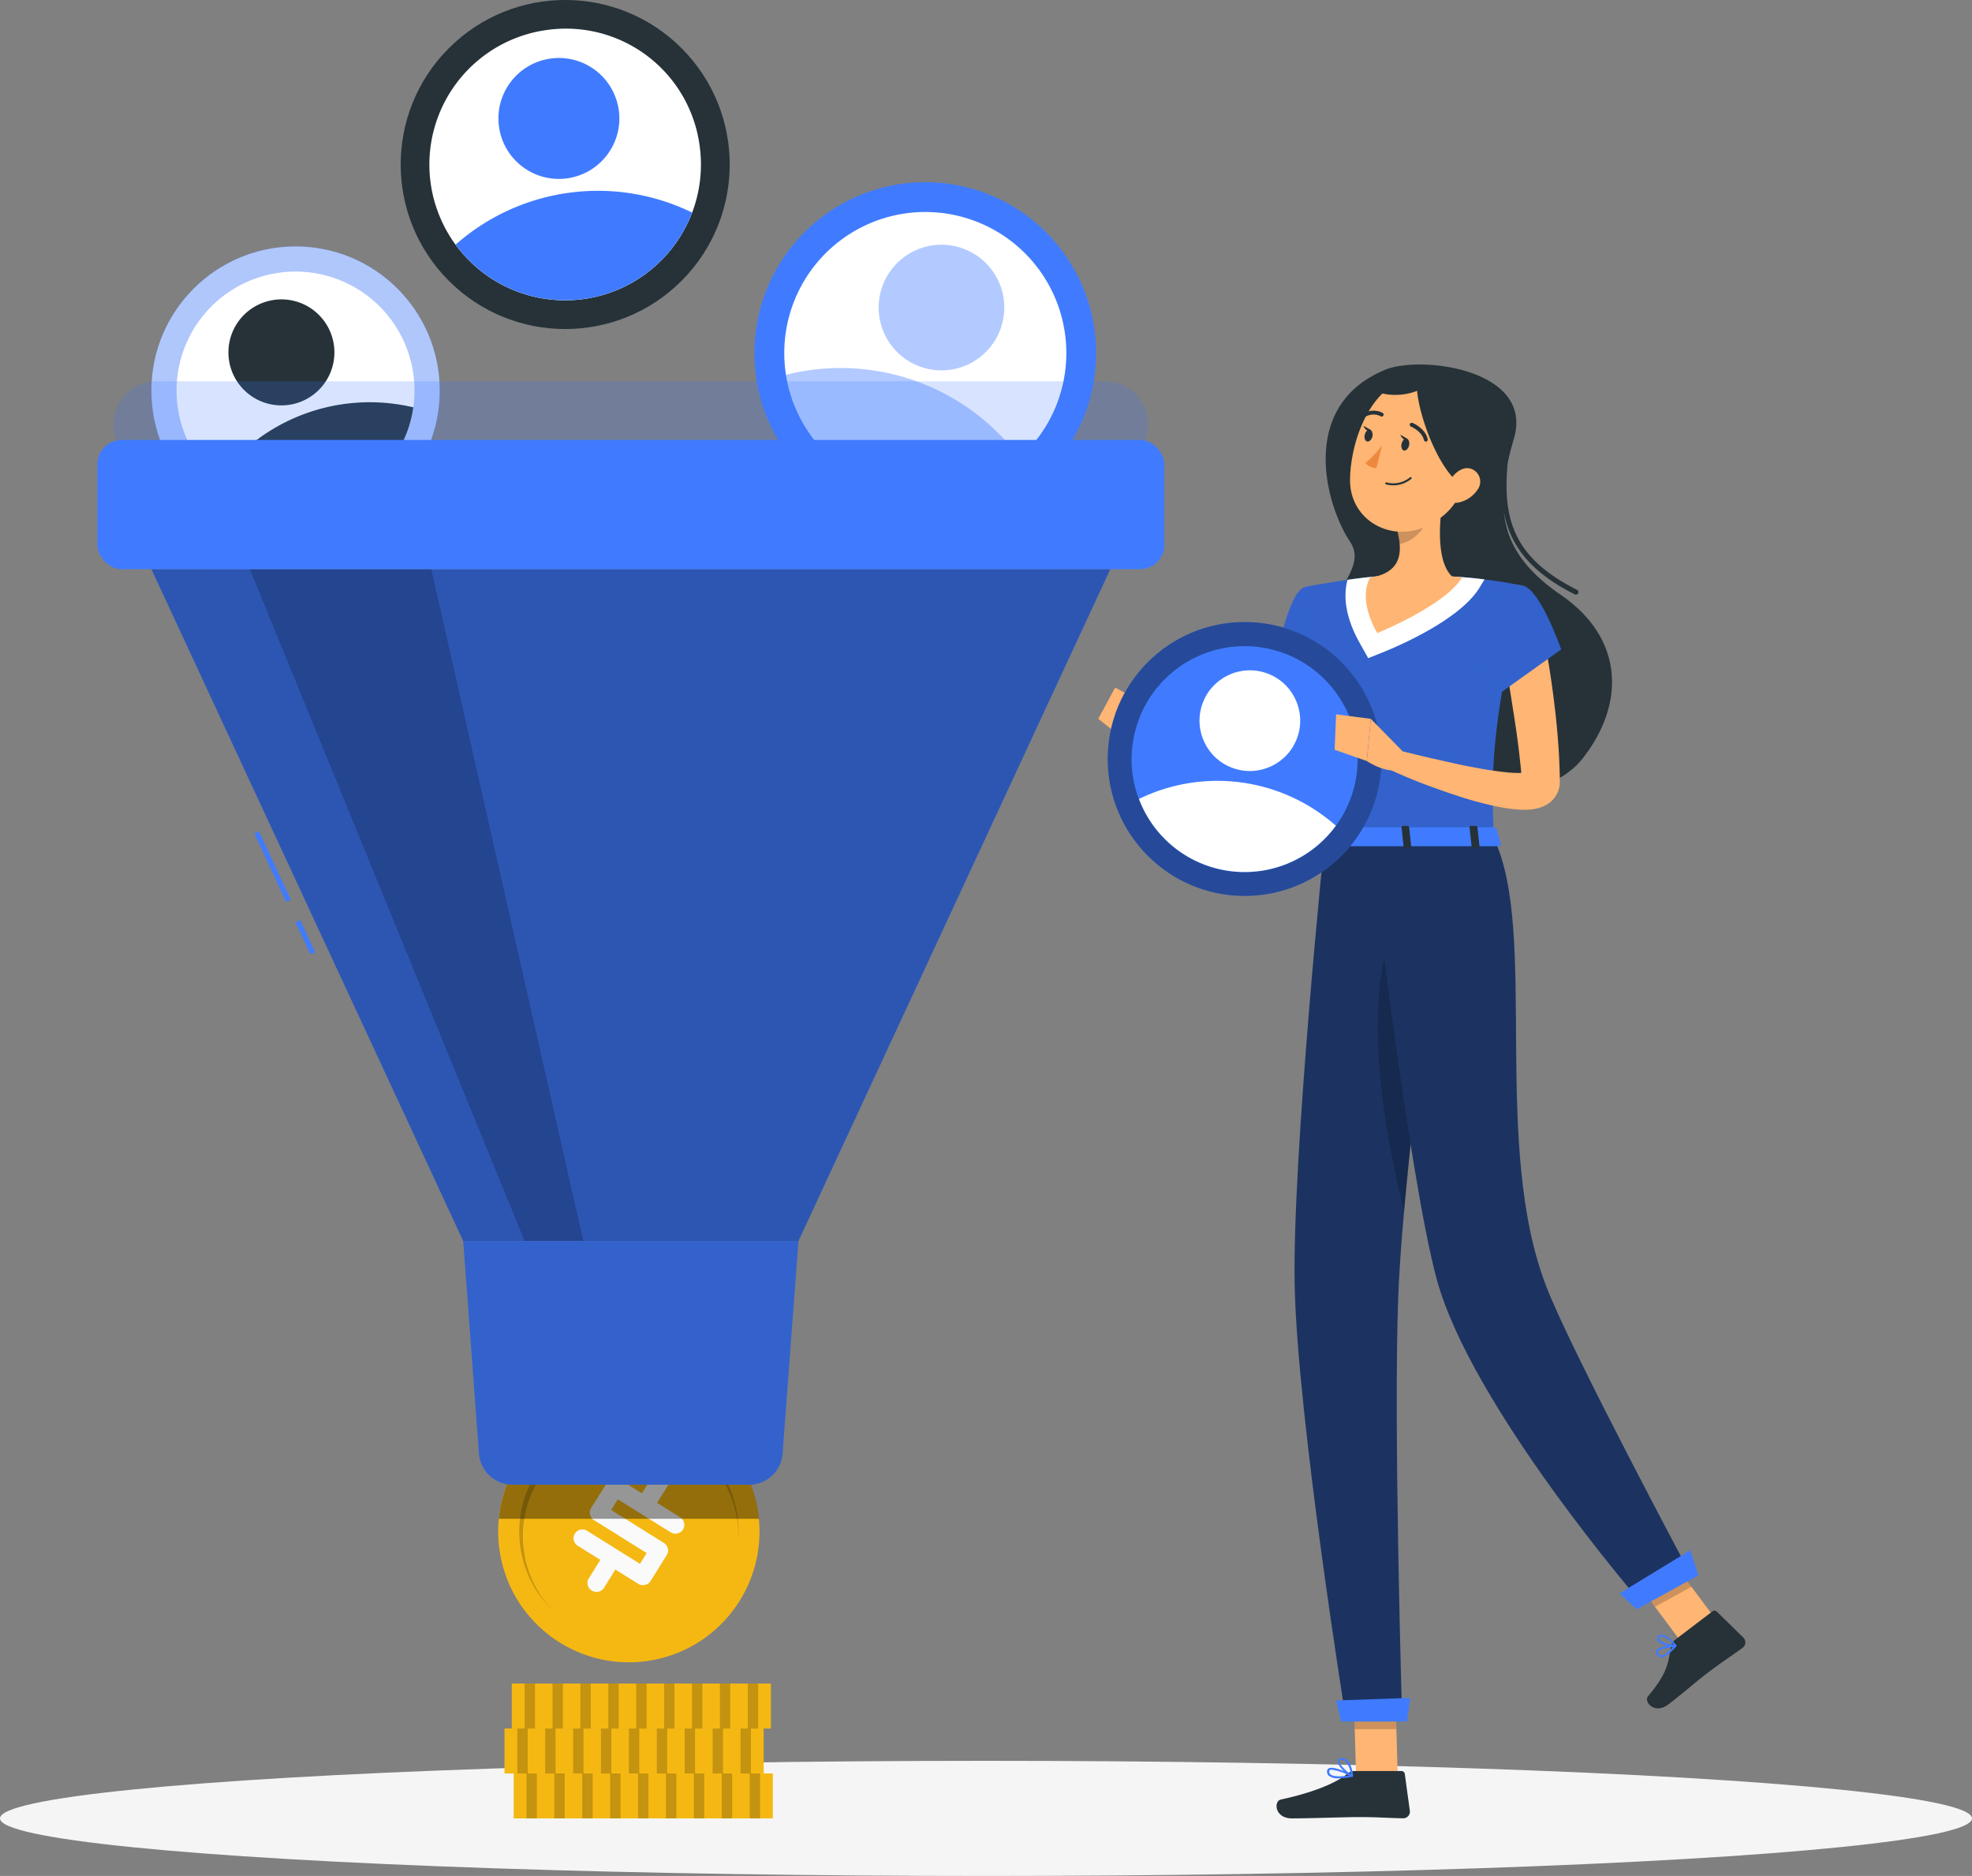 <svg xmlns="http://www.w3.org/2000/svg" viewBox="0 0 387.78 368.85"><rect x="0" y="0" width="387.78" height="368.85" fill="#808080" stroke="none"/><defs><style>.cls-1{fill:#f5f5f5;}.cls-11,.cls-2,.cls-4{fill:#407bff;}.cls-3{fill:#fff;}.cls-10,.cls-4{opacity:0.4;}.cls-5,.cls-9{fill:#fafafa;}.cls-5{opacity:0.6;}.cls-6{fill:#263238;}.cls-7{fill:#f5b813;}.cls-11,.cls-8{opacity:0.2;}.cls-12{opacity:0.3;}.cls-13{fill:#ffb573;}.cls-14{fill:#1c3361;}.cls-15{fill:#ed893e;}</style></defs><g id="Shadow"><ellipse id="_Path_" data-name="&lt;Path&gt;" class="cls-1" cx="193.89" cy="357.53" rx="193.89" ry="11.32"/></g><g id="Filter"><circle class="cls-2" cx="238.06" cy="128.13" r="33.6" transform="translate(19.77 285.73) rotate(-81.43)"/><path class="cls-3" d="M264.2,137.4a27.73,27.73,0,0,1-52.27-18.55A27.73,27.73,0,0,1,264.2,137.4Z" transform="translate(-56.11 -58.71)"/><path class="cls-4" d="M256.62,148.73a27.73,27.73,0,0,1-46-16.31,43.9,43.9,0,0,1,46,16.31Z" transform="translate(-56.11 -58.71)"/><path class="cls-4" d="M252.88,123.32a12.35,12.35,0,1,1-7.51-15.78A12.34,12.34,0,0,1,252.88,123.32Z" transform="translate(-56.11 -58.71)"/><circle class="cls-2" cx="114.23" cy="135.51" r="28.35" transform="translate(-56.51 -58.37) rotate(-0.17)"/><circle class="cls-5" cx="114.23" cy="135.51" r="28.35" transform="translate(-56.51 -58.37) rotate(-0.17)"/><path class="cls-3" d="M136.16,127.37a23.39,23.39,0,0,1-43.87,16.27,23.39,23.39,0,0,1,43.87-16.27Z" transform="translate(-56.11 -58.71)"/><path class="cls-6" d="M137.39,138.8a23.4,23.4,0,0,1-38.57,14.31,37.06,37.06,0,0,1,38.57-14.31Z" transform="translate(-56.11 -58.71)"/><path class="cls-6" d="M121.22,124.38a10.42,10.42,0,1,1-13.4-6.15A10.41,10.41,0,0,1,121.22,124.38Z" transform="translate(-56.11 -58.71)"/><circle class="cls-6" cx="167.25" cy="91.06" r="32.35" transform="translate(-71.51 86.22) rotate(-45)"/><path class="cls-3" d="M193.7,87.46a26.7,26.7,0,1,1-30-22.86A26.52,26.52,0,0,1,193.7,87.46Z" transform="translate(-56.11 -58.71)"/><path class="cls-2" d="M192.21,100.5a26.69,26.69,0,0,1-46.51,6.31,42.29,42.29,0,0,1,46.51-6.31Z" transform="translate(-56.11 -58.71)"/><circle class="cls-2" cx="166.02" cy="82" r="11.89" transform="translate(-55.89 105.75) rotate(-52.73)"/><rect class="cls-7" x="101.01" y="348.69" width="50.96" height="8.84"/><rect class="cls-8" x="103.53" y="348.69" width="2.04" height="8.84"/><rect class="cls-8" x="109.01" y="348.69" width="2.04" height="8.84"/><rect class="cls-8" x="114.5" y="348.69" width="2.04" height="8.84"/><rect class="cls-8" x="119.98" y="348.69" width="2.04" height="8.84"/><rect class="cls-8" x="125.47" y="348.69" width="2.04" height="8.84"/><rect class="cls-8" x="130.96" y="348.69" width="2.04" height="8.84"/><rect class="cls-8" x="136.44" y="348.69" width="2.04" height="8.84"/><rect class="cls-8" x="141.93" y="348.69" width="2.04" height="8.84"/><rect class="cls-8" x="147.42" y="348.69" width="2.04" height="8.84"/><rect class="cls-7" x="99.21" y="339.86" width="50.96" height="8.84"/><rect class="cls-8" x="101.73" y="339.86" width="2.04" height="8.84"/><rect class="cls-8" x="107.21" y="339.86" width="2.04" height="8.84"/><rect class="cls-8" x="112.7" y="339.86" width="2.04" height="8.84"/><rect class="cls-8" x="118.18" y="339.86" width="2.04" height="8.84"/><rect class="cls-8" x="123.67" y="339.86" width="2.04" height="8.84"/><rect class="cls-8" x="129.16" y="339.86" width="2.04" height="8.84"/><rect class="cls-8" x="134.64" y="339.86" width="2.04" height="8.84"/><rect class="cls-8" x="140.13" y="339.86" width="2.04" height="8.84"/><rect class="cls-8" x="145.62" y="339.86" width="2.04" height="8.84"/><rect class="cls-7" x="100.64" y="331.02" width="50.96" height="8.84"/><rect class="cls-8" x="103.16" y="331.02" width="2.04" height="8.84"/><rect class="cls-8" x="108.65" y="331.02" width="2.04" height="8.84"/><rect class="cls-8" x="114.13" y="331.02" width="2.04" height="8.84"/><rect class="cls-8" x="119.62" y="331.02" width="2.04" height="8.84"/><rect class="cls-8" x="125.1" y="331.02" width="2.04" height="8.84"/><rect class="cls-8" x="130.59" y="331.02" width="2.04" height="8.84"/><rect class="cls-8" x="136.08" y="331.02" width="2.04" height="8.84"/><rect class="cls-8" x="141.56" y="331.02" width="2.04" height="8.84"/><rect class="cls-8" x="147.05" y="331.02" width="2.04" height="8.84"/><circle class="cls-7" cx="179.78" cy="359.85" r="25.69" transform="translate(-132.41 -9.08) rotate(-12.99)"/><path class="cls-8" d="M198.08,371.29a21.57,21.57,0,1,1-6.86-29.73A21.58,21.58,0,0,1,198.08,371.29Z" transform="translate(-56.11 -58.71)"/><circle class="cls-7" cx="180.14" cy="360.72" r="21.2" transform="translate(-132.6 -8.97) rotate(-12.99)"/><path class="cls-9" d="M187.21,364.48l-3.18,5.1a1.64,1.64,0,0,1-1.1.75,1.72,1.72,0,0,1-1.33-.22l-4.48-2.8-2.24,3.59a1.74,1.74,0,0,1-2.39.55,1.72,1.72,0,0,1-.8-1.1,1.6,1.6,0,0,1,.21-1.31l2.26-3.63-4.44-2.78a1.69,1.69,0,0,1-.77-1.07,1.66,1.66,0,0,1,.22-1.32,1.65,1.65,0,0,1,1.08-.77,1.69,1.69,0,0,1,1.31.22l10.4,6.5,1.32-2.12-10.36-6.48a1.66,1.66,0,0,1-.78-1.07,1.64,1.64,0,0,1,.22-1.32l3.18-5.07a1.66,1.66,0,0,1,1.08-.78,1.73,1.73,0,0,1,1.31.22l4.41,2.76,2.24-3.59a1.74,1.74,0,0,1,2.45-.52,1.66,1.66,0,0,1,.75,1.07,1.63,1.63,0,0,1-.22,1.31l-2.24,3.59,4.51,2.83a1.72,1.72,0,0,1,.79,1.1,1.63,1.63,0,0,1-.2,1.31,1.67,1.67,0,0,1-1.11.78A1.7,1.7,0,0,1,188,360l-10.4-6.5-1.31,2.1,10.37,6.48a1.73,1.73,0,0,1,.78,1.1A1.61,1.61,0,0,1,187.21,364.48Z" transform="translate(-56.11 -58.71)"/><path class="cls-10" d="M193.4,338.07a25.71,25.71,0,0,0-39.19,19.26h51.14A25.64,25.64,0,0,0,193.4,338.07Z" transform="translate(-56.11 -58.71)"/><path class="cls-11" d="M273.4,133.67H86.92a8.51,8.51,0,0,0-7,13.35l20.82,30.07a8.53,8.53,0,0,0,7,3.66H252.58a8.51,8.51,0,0,0,7-3.66L280.4,147A8.51,8.51,0,0,0,273.4,133.67Z" transform="translate(-56.11 -58.71)"/><polygon class="cls-2" points="218.34 111.91 29.77 111.91 91.09 244.01 157.01 244.01 218.34 111.91"/><rect class="cls-2" x="109.22" y="221.69" width="1" height="14.83" transform="translate(-142.38 8.79) rotate(-24.9)"/><rect class="cls-2" x="115.65" y="239.5" width="1" height="6.94" transform="translate(-147.62 12.79) rotate(-24.9)"/><polygon class="cls-12" points="218.34 111.91 29.77 111.91 91.09 244.01 157.01 244.01 218.34 111.91"/><polygon class="cls-8" points="84.81 111.91 49.13 111.91 103.17 244.01 114.71 244.01 84.81 111.91"/><rect class="cls-2" x="19.15" y="86.5" width="209.81" height="25.41" rx="4.77"/><path class="cls-2" d="M203.44,350.63H156.89a6.62,6.62,0,0,1-6.6-6.13l-3.09-41.78h65.92L210,344.5A6.61,6.61,0,0,1,203.44,350.63Z" transform="translate(-56.11 -58.71)"/><path class="cls-8" d="M203.44,350.63H156.89a6.62,6.62,0,0,1-6.6-6.13l-3.09-41.78h65.92L210,344.5A6.61,6.61,0,0,1,203.44,350.63Z" transform="translate(-56.11 -58.71)"/></g><g id="Character"><polygon class="cls-13" points="274.85 349.17 266.66 349.17 266.12 330.21 274.31 330.21 274.85 349.17"/><polygon class="cls-8" points="266.12 330.22 266.4 339.99 274.59 339.99 274.31 330.22 266.12 330.22"/><polygon class="cls-13" points="338.15 319.42 330.98 323.36 319.54 308.01 326.71 304.07 338.15 319.42"/><polygon class="cls-8" points="326.72 304.07 319.54 308.02 325.44 315.93 332.62 311.98 326.72 304.07"/><path class="cls-6" d="M363.1,175.72c-7.32-5-10.63-10.15-11.27-16.36,1.23,6.58,5.16,11.8,13.94,16.21a.46.46,0,0,0,.23.06.5.5,0,0,0,.22-.95c-12.35-6.2-14.74-13.79-13.61-25.09.32-1.49.72-3,1.2-4.64,4-13.66-18.28-16.4-25.25-13.56-17.13,7-11.87,26.45-7,33.78s-11.42,12.25-2.32,33.22,39.37,20.45,48,9.55S375.36,184.17,363.1,175.72Z" transform="translate(-56.11 -58.71)"/><path class="cls-13" d="M318.4,184.17c-.1,1.37-.21,2.56-.38,3.81s-.35,2.46-.55,3.68c-.4,2.45-1,4.87-1.53,7.28a79.38,79.38,0,0,1-4.87,14.17l-.39.86c-.15.3-.21.48-.52,1.07a7.37,7.37,0,0,1-2.47,2.63,7.69,7.69,0,0,1-3.13,1.11,10.73,10.73,0,0,1-2.66,0,23.37,23.37,0,0,1-7.84-2.73,65,65,0,0,1-12.17-8.6l2.47-3.33c2,1.13,4.07,2.28,6.13,3.32a59.82,59.82,0,0,0,6.22,2.8,19.11,19.11,0,0,0,5.79,1.46c.78,0,1.25-.22,1.11-.22s-.11.07-.1,0l.51-1.35a92.87,92.87,0,0,0,3.85-13.08c.5-2.24.9-4.51,1.28-6.77s.68-4.6.9-6.71Z" transform="translate(-56.11 -58.71)"/><path class="cls-2" d="M312.71,174.16C309.33,175,307,188.9,307,188.9l9.3,6.32s8.92-14,6.32-17.71C319.89,173.64,317.63,172.9,312.71,174.16Z" transform="translate(-56.11 -58.71)"/><path class="cls-8" d="M312.71,174.16C309.33,175,307,188.9,307,188.9l9.3,6.32s8.92-14,6.32-17.71C319.89,173.64,317.63,172.9,312.71,174.16Z" transform="translate(-56.11 -58.71)"/><polygon class="cls-8" points="256.9 118.55 254.31 132.55 259.53 136.09 256.9 118.55"/><path class="cls-13" d="M285.74,204.68l-5-7.84-2.82,7.83s3.47,4,6.78,3.17Z" transform="translate(-56.11 -58.71)"/><polygon class="cls-13" points="219.29 135.19 215.96 141.33 221.8 145.96 224.62 138.13 219.29 135.19"/><path class="cls-6" d="M385.54,381.1l7.32-5.57a.64.64,0,0,1,.85.05l5.25,5.15a1.32,1.32,0,0,1-.16,1.95c-2.59,1.9-3.93,2.69-7.15,5.14-2,1.51-4.71,3.92-7.45,6s-4.93-.51-4-1.62c4.26-5,3.92-7.11,4.54-9.87A2.15,2.15,0,0,1,385.54,381.1Z" transform="translate(-56.11 -58.71)"/><path class="cls-6" d="M322.49,406.93h9.2a.65.65,0,0,1,.66.56l1,7.28a1.31,1.31,0,0,1-1.31,1.45c-3.21-.05-4.75-.24-8.8-.24-2.48,0-9.63.26-13.07.26s-3.62-3.4-2.19-3.71c6.42-1.38,10.94-3.28,13.11-5.1A2.17,2.17,0,0,1,322.49,406.93Z" transform="translate(-56.11 -58.71)"/><path class="cls-2" d="M312.71,174.16s-3.9,1.37,3.91,49.41h33.25c-.56-13.53-.57-21.88,5.89-49.65a97.21,97.21,0,0,0-14.12-1.86,105.44,105.44,0,0,0-15.09,0C320.06,172.65,312.71,174.16,312.71,174.16Z" transform="translate(-56.11 -58.71)"/><path class="cls-8" d="M312.71,174.16s-3.9,1.37,3.91,49.41h33.25c-.56-13.53-.57-21.88,5.89-49.65a97.21,97.21,0,0,0-14.12-1.86,105.44,105.44,0,0,0-15.09,0C320.06,172.65,312.71,174.16,312.71,174.16Z" transform="translate(-56.11 -58.71)"/><path class="cls-3" d="M341.64,172.06a105.44,105.44,0,0,0-15.09,0c-1.82.16-3.7.4-5.46.65h0c-.78,2.92-.62,7,2.35,12.34l1.72,3.07,3.27-1.31c2.42-1,14.67-6.15,18.6-12.53l1-1.65C346.07,172.38,343.88,172.17,341.64,172.06Z" transform="translate(-56.11 -58.71)"/><path class="cls-13" d="M341.64,172.06h0c-3.39-3.24-2.44-12.15-1.49-17L330.88,163c.94,3.78,1.08,7.79-4.33,9.09h0l-1,.1c-1.21,2.28-1.51,5.8,1.38,11,0,0,13.24-5.34,16.69-10.92C343,172.14,342.31,172.09,341.64,172.06Z" transform="translate(-56.11 -58.71)"/><path class="cls-8" d="M336.37,158.29,330.88,163a14.92,14.92,0,0,1,.47,2.68c2.07-.3,4.91-2.57,5.13-4.74A7.17,7.17,0,0,0,336.37,158.29Z" transform="translate(-56.11 -58.71)"/><path class="cls-13" d="M346.27,147.3c-2.43,7.76-3.29,11.09-8.26,14.15-7.48,4.61-16.48-.07-16.42-8.39.05-7.49,4-18.92,12.49-20.15A11.09,11.09,0,0,1,346.27,147.3Z" transform="translate(-56.11 -58.71)"/><path class="cls-6" d="M347.82,136a15.17,15.17,0,0,0-9.72-4,3.37,3.37,0,0,0-1.79-.82c-3.77-.77-8,.25-9.93,2.64-1.73,2.18,4.16,3.46,8.39,1.73.61,6.68,6.25,20.42,11.63,19.18C353.43,153.12,353.49,141.25,347.82,136Z" transform="translate(-56.11 -58.71)"/><path class="cls-14" d="M316.62,223.57s-6.46,63.07-5.92,88c.56,26,10.07,85.19,10.07,85.19h11.07s-1.75-57.71-.77-83.21c1.07-27.81,9.9-90,9.9-90Z" transform="translate(-56.11 -58.71)"/><polygon class="cls-2" points="276.69 338.49 263.7 338.49 262.75 334.35 277.3 333.84 276.69 338.49"/><path class="cls-8" d="M331,239.26c-8.17,16.43-1.64,46.4,1.25,57.55,1.48-16.74,4-37.22,5.92-52.25C336.9,236.06,334.73,231.69,331,239.26Z" transform="translate(-56.11 -58.71)"/><path class="cls-14" d="M325.4,223.57s7.53,65.57,13.22,86.62c6.75,25,40.29,63.74,40.29,63.74l9.78-5.38s-23.26-43.5-28.43-56.67c-11-28.1-1.58-70-10.39-88.31Z" transform="translate(-56.11 -58.71)"/><polygon class="cls-2" points="333.99 309.74 321.85 316.41 318.46 313.3 332.38 304.81 333.99 309.74"/><path class="cls-6" d="M333.19,146.3c-.15.64-.62,1.07-1,1s-.63-.71-.47-1.35.62-1.08,1-1S333.35,145.65,333.19,146.3Z" transform="translate(-56.11 -58.71)"/><path class="cls-6" d="M326,144.51c-.16.64-.63,1.08-1.05,1s-.63-.7-.47-1.34.62-1.08,1-1S326.1,143.87,326,144.51Z" transform="translate(-56.11 -58.71)"/><path class="cls-6" d="M325.65,143.24l-1.43-.82S324.71,143.82,325.65,143.24Z" transform="translate(-56.11 -58.71)"/><path class="cls-15" d="M327.9,146.22a17.47,17.47,0,0,1-3.3,3.52,2.85,2.85,0,0,0,2.18,1Z" transform="translate(-56.11 -58.71)"/><path class="cls-6" d="M329.66,154.11a6.86,6.86,0,0,1-1-.16.19.19,0,0,1-.14-.24.19.19,0,0,1,.23-.14,5.23,5.23,0,0,0,4.63-1,.18.18,0,0,1,.27,0,.19.19,0,0,1,0,.27A5.44,5.44,0,0,1,329.66,154.11Z" transform="translate(-56.11 -58.71)"/><path class="cls-13" d="M346.62,155.05a5.94,5.94,0,0,1-3.8,2.48c-2.05.36-2.88-1.52-2.14-3.35.66-1.65,2.52-3.82,4.5-3.36A2.67,2.67,0,0,1,346.62,155.05Z" transform="translate(-56.11 -58.71)"/><path class="cls-6" d="M336.47,145.54a.39.39,0,0,1-.35-.3c-.4-1.75-2.53-2.64-2.55-2.65a.39.39,0,0,1-.22-.51.4.4,0,0,1,.51-.21c.1,0,2.53,1.06,3,3.19a.39.39,0,0,1-.29.47Z" transform="translate(-56.11 -58.71)"/><path class="cls-6" d="M324.59,140.62a.38.38,0,0,1-.31-.21.39.39,0,0,1,.18-.52,3.84,3.84,0,0,1,3.54,0,.39.39,0,0,1,.13.53.38.38,0,0,1-.53.13h0a3.08,3.08,0,0,0-2.8,0A.39.39,0,0,1,324.59,140.62Z" transform="translate(-56.11 -58.71)"/><path class="cls-13" d="M359.59,183.45c1,5,1.74,9.85,2.31,14.83.3,2.48.52,5,.69,7.5.09,1.25.14,2.52.19,3.79l.05,1.91v.77q0,.36,0,.72a5.27,5.27,0,0,1-1.38,3,5.67,5.67,0,0,1-2.12,1.39,7.27,7.27,0,0,1-1.62.43,12.47,12.47,0,0,1-2.52.12,30.33,30.33,0,0,1-4.16-.51,69.17,69.17,0,0,1-7.47-1.94c-2.4-.77-4.76-1.6-7.1-2.47s-4.63-1.84-6.92-2.9l1.39-3.9c2.34.57,4.72,1.17,7.09,1.7s4.73,1.09,7.08,1.54,4.7.87,7,1.1a22.24,22.24,0,0,0,3.18.15,5,5,0,0,0,1.15-.14c.14,0,.18-.07.15-.06a1.33,1.33,0,0,0-.58.39,2.42,2.42,0,0,0-.63,1.34.76.76,0,0,0,0,.26s0-.12,0-.17l0-.44-.16-1.77-.39-3.56c-.29-2.38-.62-4.77-1-7.16s-.74-4.78-1.14-7.17-.81-4.79-1.21-7.13Z" transform="translate(-56.11 -58.71)"/><path class="cls-2" d="M355.76,173.92c3.34,1,7.34,12.48,7.34,12.48l-12.93,9.24s-4.71-9.57-3.31-13.88C348.32,177.28,352,172.76,355.76,173.92Z" transform="translate(-56.11 -58.71)"/><path class="cls-8" d="M355.76,173.92c3.34,1,7.34,12.48,7.34,12.48l-12.93,9.24s-4.71-9.57-3.31-13.88C348.32,177.28,352,172.76,355.76,173.92Z" transform="translate(-56.11 -58.71)"/><path class="cls-2" d="M382.78,384.55h-.1a1.12,1.12,0,0,1-.88-.63.7.7,0,0,1,0-.67c.5-.92,3.45-1.15,3.79-1.17a.17.17,0,0,1,.18.1.2.2,0,0,1,0,.22C385.05,383.21,383.8,384.55,382.78,384.55Zm2.33-2c-1.17.12-2.73.44-3,.93a.26.26,0,0,0,0,.29.71.71,0,0,0,.57.43C383.27,384.21,384.15,383.6,385.11,382.51Z" transform="translate(-56.11 -58.71)"/><path class="cls-2" d="M385.29,382.48c-1,0-2.88-.48-3.25-1.24a.68.68,0,0,1,.19-.83,1,1,0,0,1,.81-.29c1.19.09,2.62,2,2.68,2a.21.21,0,0,1,0,.2.19.19,0,0,1-.15.11A1.51,1.51,0,0,1,385.29,382.48Zm-2.34-2a.65.65,0,0,0-.45.19c-.18.17-.15.29-.11.38.25.51,1.79,1,2.79,1-.51-.6-1.46-1.54-2.17-1.59Z" transform="translate(-56.11 -58.71)"/><path class="cls-2" d="M319.42,408.36a3.05,3.05,0,0,1-2-.5,1.06,1.06,0,0,1-.35-.95.61.61,0,0,1,.32-.51c1-.55,4.27,1.11,4.64,1.31a.19.19,0,0,1,.1.2.19.19,0,0,1-.15.16A13.91,13.91,0,0,1,319.42,408.36ZM318,406.67a.74.74,0,0,0-.36.07.24.24,0,0,0-.13.21.72.72,0,0,0,.22.62c.5.45,1.85.52,3.66.22A10.43,10.43,0,0,0,318,406.67Z" transform="translate(-56.11 -58.71)"/><path class="cls-2" d="M322,408.07h-.08c-1-.45-2.91-2.21-2.75-3.14,0-.22.19-.49.72-.55a1.44,1.44,0,0,1,1.08.34c1,.86,1.22,3.06,1.22,3.15a.18.18,0,0,1-.08.18A.2.2,0,0,1,322,408.07ZM320,404.75h-.12c-.35,0-.37.18-.38.22-.09.56,1.22,1.95,2.21,2.55a4.47,4.47,0,0,0-1-2.52A1,1,0,0,0,320,404.75Z" transform="translate(-56.11 -58.71)"/><path class="cls-6" d="M332.9,145l-1.43-.82S332,145.6,332.9,145Z" transform="translate(-56.11 -58.71)"/><path class="cls-2" d="M350.37,221.62l.85,3c.11.24-.16.47-.54.47H316.45c-.3,0-.54-.15-.56-.33l-.3-3c0-.21.24-.38.56-.38h33.68A.61.61,0,0,1,350.37,221.62Z" transform="translate(-56.11 -58.71)"/><path class="cls-6" d="M345.85,225.38h.9c.18,0,.31-.09.3-.2l-.42-3.87c0-.11-.17-.21-.35-.21h-.9c-.18,0-.32.1-.31.21l.43,3.87C345.51,225.29,345.67,225.38,345.85,225.38Z" transform="translate(-56.11 -58.71)"/><path class="cls-6" d="M319,225.38h.9c.18,0,.32-.09.3-.2l-.42-3.87c0-.11-.17-.21-.35-.21h-.9c-.18,0-.32.1-.3.21l.42,3.87C318.65,225.29,318.81,225.38,319,225.38Z" transform="translate(-56.11 -58.71)"/><path class="cls-6" d="M332.42,225.38h.9c.18,0,.32-.09.3-.2l-.42-3.87c0-.11-.17-.21-.35-.21H332c-.18,0-.32.1-.3.21l.42,3.87C332.08,225.29,332.24,225.38,332.42,225.38Z" transform="translate(-56.11 -58.71)"/><circle class="cls-2" cx="244.75" cy="149.23" r="26.93"/><circle class="cls-10" cx="244.75" cy="149.23" r="26.93"/><path class="cls-2" d="M278.84,205a21.94,21.94,0,0,0,1.24,10.85A22.22,22.22,0,1,0,278.84,205Z" transform="translate(-56.11 -58.71)"/><path class="cls-3" d="M280.08,215.8a22.22,22.22,0,0,0,38.72,5.26,35.18,35.18,0,0,0-38.72-5.26Z" transform="translate(-56.11 -58.71)"/><circle class="cls-3" cx="301.89" cy="200.4" r="9.9" transform="translate(-43.56 359.83) rotate(-70.59)"/><path class="cls-13" d="M331.86,206.36l-6.19-6.31-.79,8.29s4.35,3,7.37,1.38Z" transform="translate(-56.11 -58.71)"/><polygon class="cls-13" points="262.73 140.45 262.45 147.42 268.77 149.63 269.56 141.34 262.73 140.45"/></g></svg>